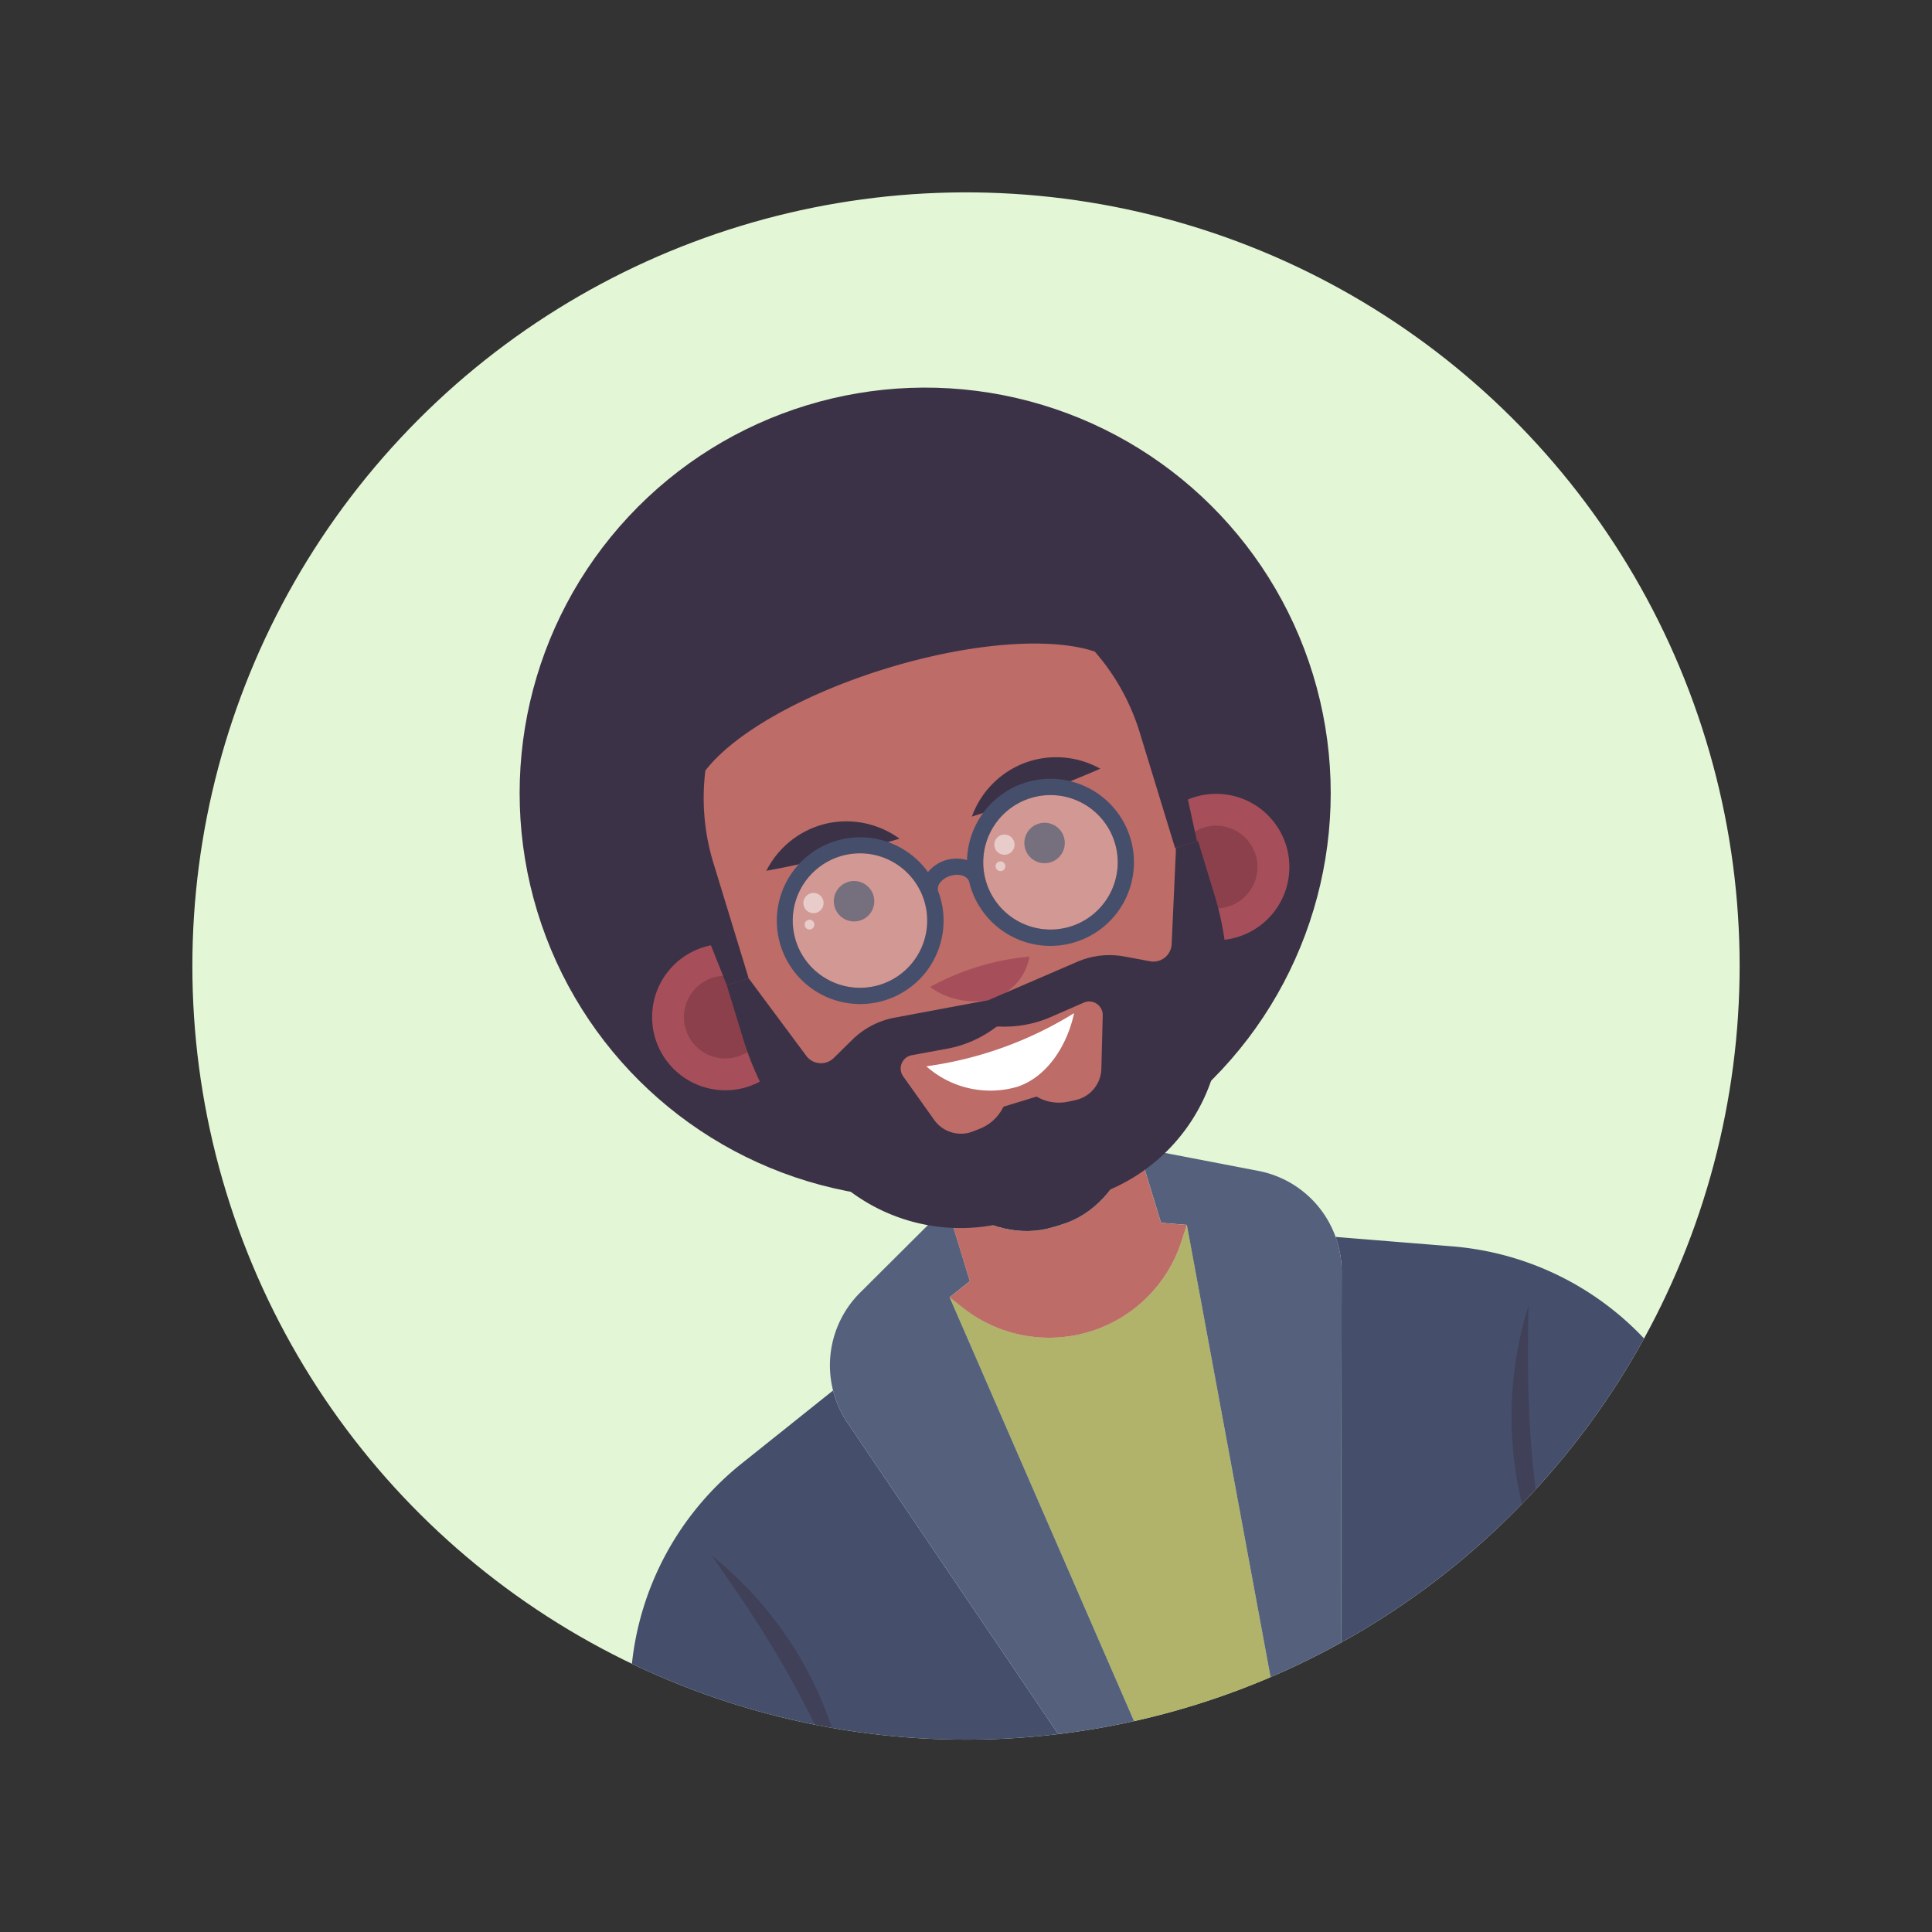 <svg xmlns="http://www.w3.org/2000/svg" xmlns:xlink="http://www.w3.org/1999/xlink" width="144.846" height="144.847" viewBox="0 0 144.846 144.847"><rect x="0" y="0" width="144.846" height="144.847" fill="#333333" stroke="none"/><defs><clipPath id="a"><circle cx="58" cy="58" r="58" transform="translate(280 1051)" fill="#e3f6d6"/></clipPath></defs><g transform="translate(-575.048 -889.297) rotate(-17)" clip-path="url(#a)"><circle cx="58" cy="58" r="58" transform="translate(280 1051)" fill="#e3f6d6"/><g transform="translate(116.955 1001.457)"><g transform="translate(177.757 114.882)"><g transform="translate(0 9.46)"><path d="M298.134,199a22.225,22.225,0,0,0-13.4-15.386l-8.16-3.235a7.657,7.657,0,0,1-.33,2.641l-8.557,27.838h33.339Z" transform="translate(-212.729 -169.654)" fill="#454f6b"/><path d="M252.638,174.691a10.43,10.43,0,0,1-17.108,0l-.743-1.065,3.95,34.6h10.695l3.95-34.6Z" transform="translate(-199.934 -167.029)" fill="#b0b369"/><path d="M202.209,180.375l-8.16,3.235A22.225,22.225,0,0,0,180.653,199l-2.9,11.858H211.1l-8.557-27.838A7.672,7.672,0,0,1,202.209,180.375Z" transform="translate(-177.757 -169.654)" fill="#454f6b"/><path d="M229.968,168.712v-5.88l-8.125,4.3a7.69,7.69,0,0,0-3.751,9.058l8.557,27.838h5.464l-3.95-34.6Z" transform="translate(-193.309 -162.832)" fill="#55617c"/><path d="M273.1,173.553a7.693,7.693,0,0,0-4.081-6.416l-8.125-4.3v5.88l1.805.716-3.95,34.6h5.464l8.557-27.838A7.656,7.656,0,0,0,273.1,173.553Z" transform="translate(-209.252 -162.832)" fill="#55617c"/><g transform="translate(12.127 19.881)" opacity="0.5"><path d="M202.1,215.559a27.856,27.856,0,0,0-4.5-20.195c.9,2.782,2.04,6.33,2.84,9.966C201.261,208.962,201.738,212.659,202.1,215.559Z" transform="translate(-197.6 -195.364)" fill="#3c3247"/></g><g transform="translate(71.286 19.881)" opacity="0.5"><path d="M294.786,215.559a27.848,27.848,0,0,1,4.5-20.195c-.9,2.782-2.04,6.33-2.84,9.966C295.629,208.962,295.152,212.659,294.786,215.559Z" transform="translate(-294.402 -195.364)" fill="#3c3247"/></g></g><g transform="translate(34.853)"><path d="M251.093,162.326c-1.818,2.5-4.194,3.884-6.661,3.884h-.7c-2.466,0-4.842-1.385-6.66-3.884l-.483-.664v6.6l-1.805.716.743,1.065a10.43,10.43,0,0,0,17.108,0l.743-1.065-1.805-.716v-6.6Z" transform="translate(-234.787 -152.917)" fill="#bd6c67"/><path d="M244.884,160.645h.7c2.467,0,4.843-1.385,6.661-3.884l.483-.664v-8.745H237.741V156.1l.483.664C240.042,159.26,242.418,160.645,244.884,160.645Z" transform="translate(-235.936 -147.352)" fill="#3c3247"/></g></g><g transform="translate(191.503 63.851)"><circle cx="30.404" cy="30.404" r="30.404" fill="#3c3247"/><g transform="translate(4.002 34.919)"><g transform="translate(0 0)"><circle cx="5.485" cy="5.485" r="5.485" transform="matrix(0.925, -0.381, 0.381, 0.925, 0, 4.175)" fill="#a64f5a"/><path d="M219.643,130.733a3.1,3.1,0,1,1-3.1-3.1A3.1,3.1,0,0,1,219.643,130.733Z" transform="translate(-209.382 -123.572)" fill="#8c404c"/></g><g transform="translate(38.483 0)"><circle cx="5.485" cy="5.485" r="5.485" transform="matrix(0.381, -0.925, 0.925, 0.381, 0, 10.145)" fill="#a64f5a"/><path d="M276.411,130.733a3.1,3.1,0,1,0,3.1-3.1A3.1,3.1,0,0,0,276.411,130.733Z" transform="translate(-272.352 -123.572)" fill="#8c404c"/></g></g><g transform="translate(11.162 29.934)"><path d="M219.321,122.712h1.723l1.129-9.88h-3.658Z" transform="translate(-218.515 -112.832)" fill="#3c3247"/><path d="M275.5,112.832l1.129,9.88h1.723l.806-9.88Z" transform="translate(-240.674 -112.832)" fill="#3c3247"/></g><path d="M239.366,97.582c-6.7,0-12.488,1.367-15.264,3.354a16.646,16.646,0,0,0-1.449,6.8v9.768a22.119,22.119,0,0,0,7.173,16.305l.7.638a12.438,12.438,0,0,0,8.4,3.269h.88a12.438,12.438,0,0,0,8.4-3.269l.7-.638a22.121,22.121,0,0,0,7.173-16.305V107.74a16.646,16.646,0,0,0-1.449-6.8C251.854,98.949,246.063,97.582,239.366,97.582Z" transform="translate(-208.962 -76.968)" fill="#bd6c67"/><circle cx="1.516" cy="1.516" r="1.516" transform="translate(21.42 35.078)" fill="#3c3247"/><circle cx="1.516" cy="1.516" r="1.516" transform="translate(36.356 35.078)" fill="#3c3247"/><path d="M251.418,136.259a19.083,19.083,0,0,0-7.8,0,5.666,5.666,0,0,0,3.991,2.222A4.092,4.092,0,0,0,251.418,136.259Z" transform="translate(-217.115 -91.851)" fill="#a64f5a"/><g transform="translate(17.314 30.404)"><path d="M233.851,113.613a6.765,6.765,0,0,0-5.27,2.075,98.1,98.1,0,0,0,10.254.616A6.768,6.768,0,0,0,233.851,113.613Z" transform="translate(-228.581 -113.601)" fill="#3c3247"/></g><g transform="translate(33.24 30.404)"><path d="M259.625,113.613a6.766,6.766,0,0,1,5.27,2.075,98.105,98.105,0,0,1-10.254.616A6.767,6.767,0,0,1,259.625,113.613Z" transform="translate(-254.641 -113.601)" fill="#3c3247"/></g><path d="M252.1,144.75a28.276,28.276,0,0,1-11.759.573,7.229,7.229,0,0,0,6.065,3.463C248.818,148.734,250.929,146.857,252.1,144.75Z" transform="translate(-215.841 -95.31)" fill="#fff"/><g transform="translate(16.672 31.846)"><circle cx="5.042" cy="5.042" r="5.042" transform="translate(1.222 1.222)" fill="#fff" opacity="0.3"/><circle cx="5.042" cy="5.042" r="5.042" transform="translate(16.158 1.222)" fill="#fff" opacity="0.3"/><path d="M248.73,115.961a6.271,6.271,0,0,0-5.935,4.276,2.789,2.789,0,0,0-3.065,0,6.251,6.251,0,1,0,.329,1.988c0-.156-.012-.31-.024-.463h.024c0-.36.494-.761,1.2-.761s1.2.4,1.2.761h.023c-.011.153-.023.307-.023.463a6.264,6.264,0,1,0,6.264-6.264Zm-19.978,6.264a5.042,5.042,0,1,1,5.042,5.042A5.048,5.048,0,0,1,228.752,122.225Zm14.936,0a5.042,5.042,0,1,1,5.042,5.042A5.048,5.048,0,0,1,243.688,122.225Z" transform="translate(-227.53 -115.961)" fill="#454f6b"/><g transform="translate(2.192 3.232)"><path d="M233.229,122.007a.758.758,0,1,1-.758-.758A.758.758,0,0,1,233.229,122.007Z" transform="translate(-231.348 -121.249)" fill="#fff" opacity="0.5"/><path d="M231.846,124.643a.365.365,0,1,1-.365-.365A.365.365,0,0,1,231.846,124.643Z" transform="translate(-231.116 -122.427)" fill="#fff" opacity="0.5"/></g><g transform="translate(17.164 3.232)"><path d="M257.729,122.007a.758.758,0,1,1-.758-.758A.758.758,0,0,1,257.729,122.007Z" transform="translate(-255.848 -121.249)" fill="#fff" opacity="0.5"/><path d="M256.346,124.643a.365.365,0,1,1-.365-.365A.365.365,0,0,1,256.346,124.643Z" transform="translate(-255.616 -122.427)" fill="#fff" opacity="0.5"/></g></g><path d="M255.058,129l-2.429,6.819a1.368,1.368,0,0,1-1.922.753l-1.727-.9a6.1,6.1,0,0,0-3.5-.658l-7.21.8-7.133-.8a6.1,6.1,0,0,0-3.5.658l-1.727.9a1.368,1.368,0,0,1-1.922-.753L221.556,129h-1.723v4.252a22.119,22.119,0,0,0,3.114,11.316l.5.841a13.793,13.793,0,0,0,11.852,6.738h6.017a13.794,13.794,0,0,0,11.852-6.738l.5-.841a22.118,22.118,0,0,0,3.114-11.316V129Zm-8.931,10.415-1.269,3.8a2.464,2.464,0,0,1-2.536,1.675l-.545-.044a3.319,3.319,0,0,1-2.172-1.06h-2.6a3.316,3.316,0,0,1-2.171,1.06l-.545.044a2.464,2.464,0,0,1-2.536-1.675l-1.269-3.8a1.016,1.016,0,0,1,1.081-1.331l2.648.307a8.721,8.721,0,0,0,3.951-.455l.1-.037.178.037a8.721,8.721,0,0,0,3.951.455l2.648-.307A1.016,1.016,0,0,1,246.128,139.414Z" transform="translate(-207.865 -89.185)" fill="#3c3247"/></g></g></g></svg>